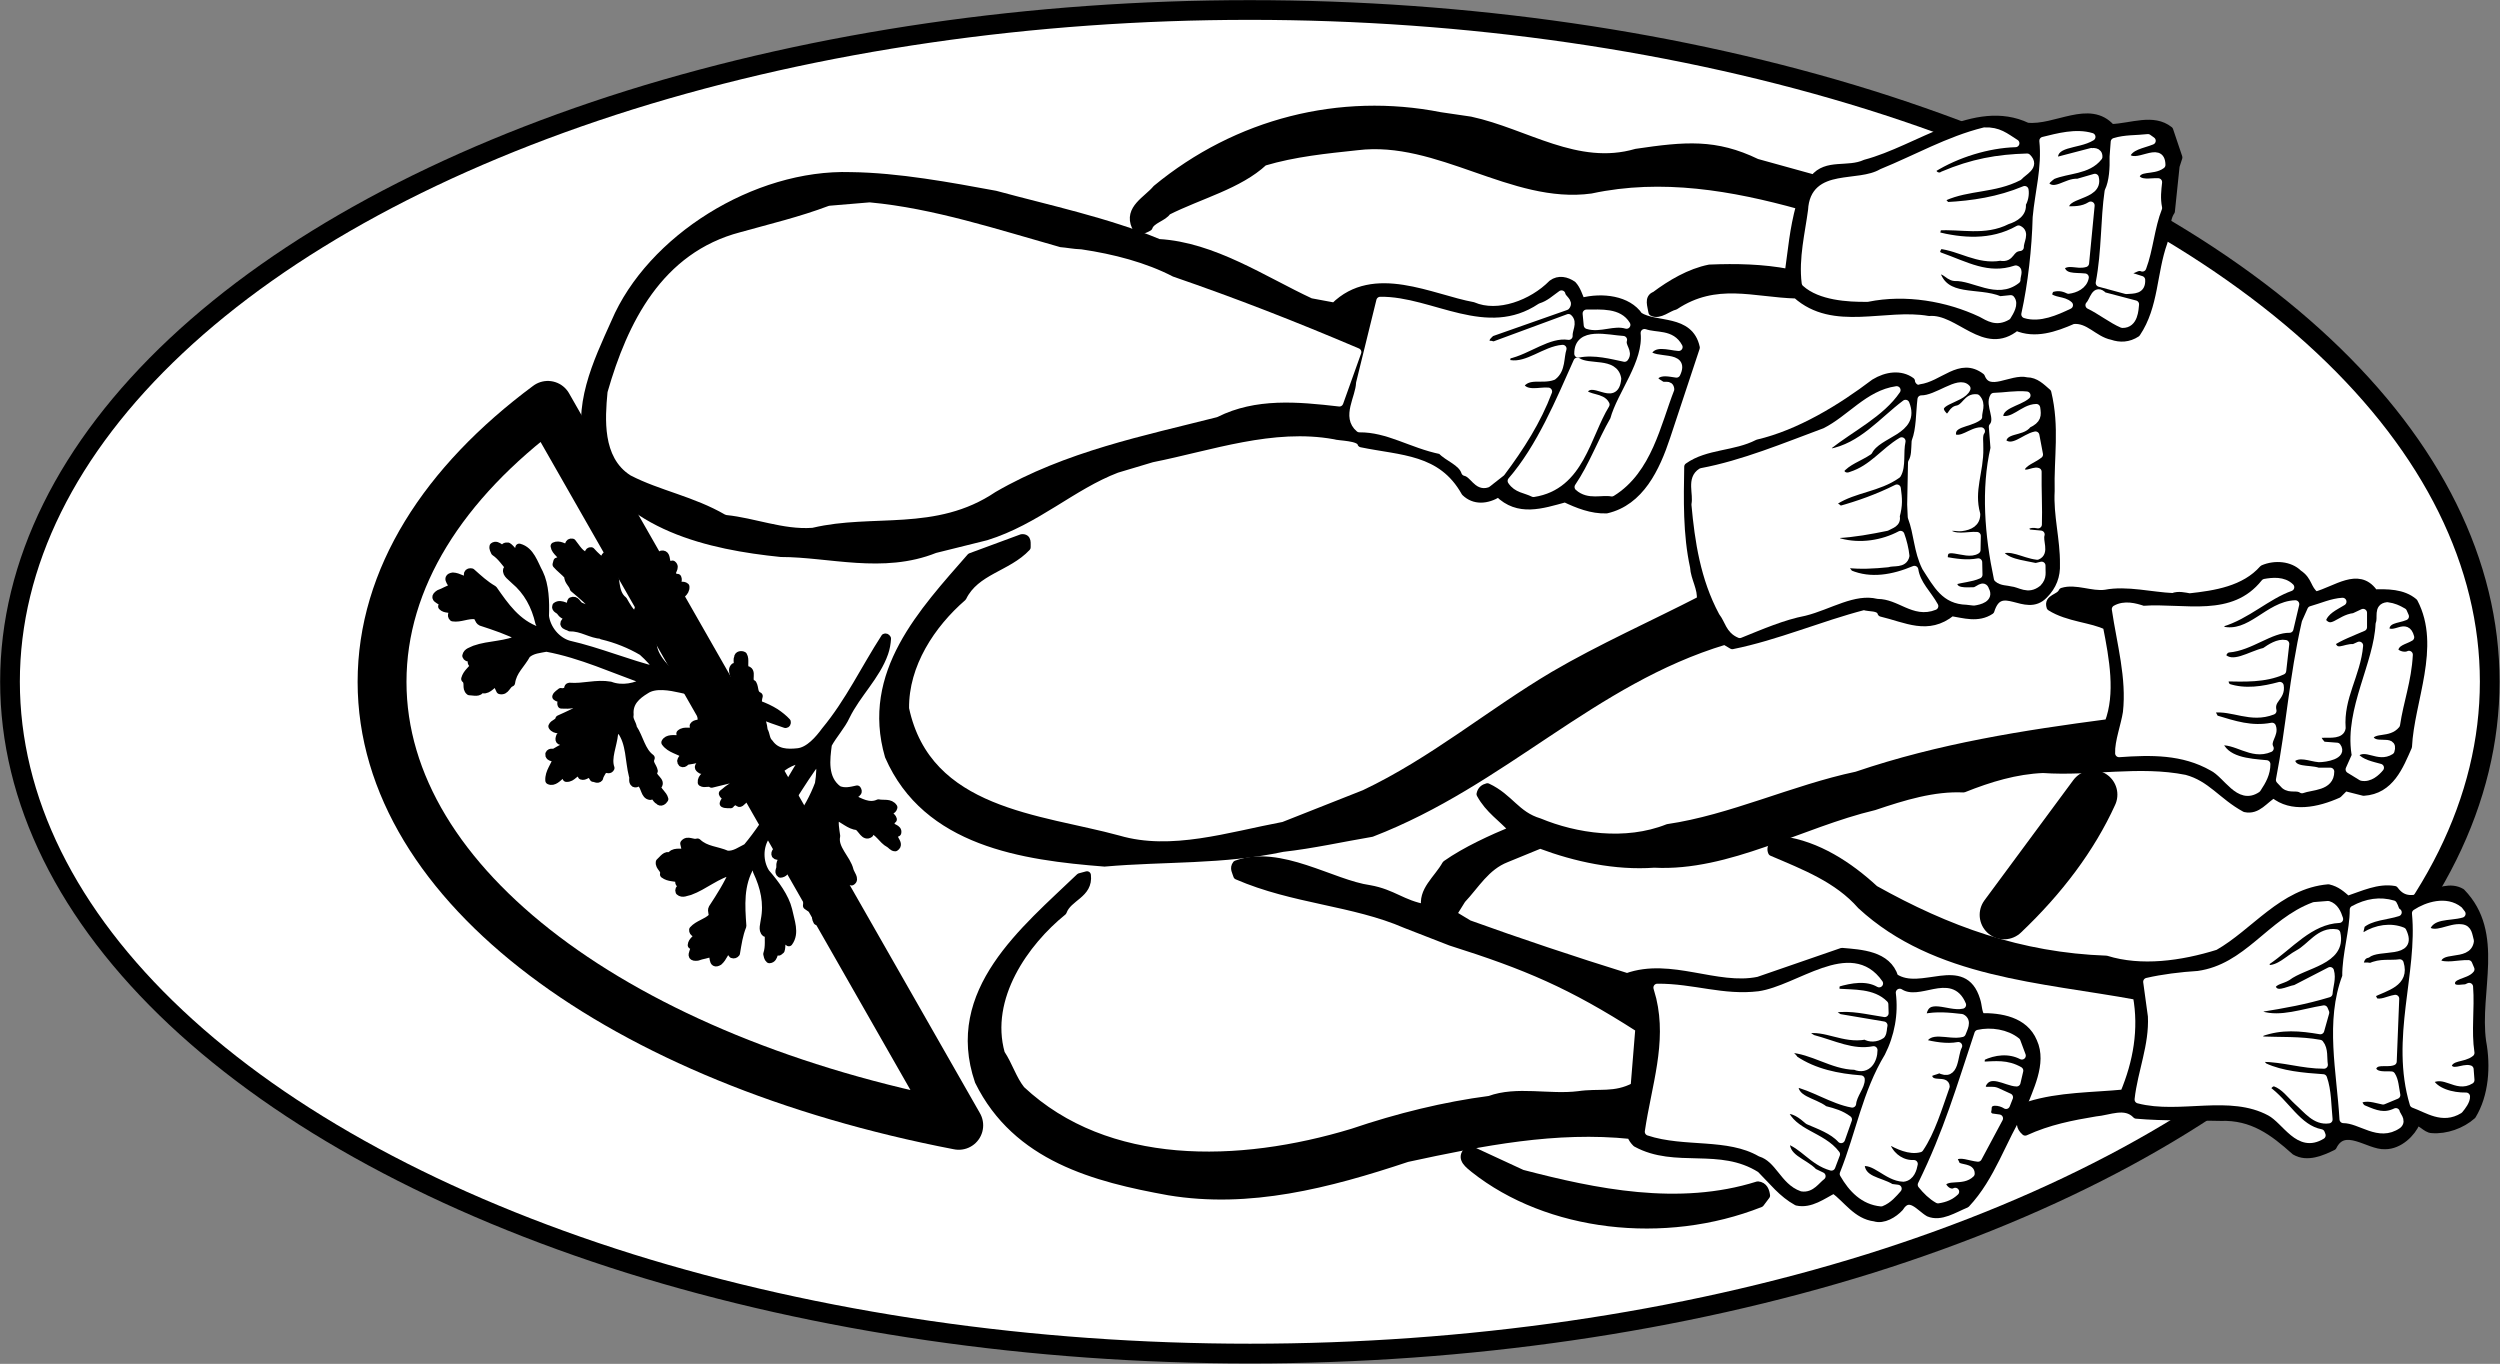 <svg xmlns="http://www.w3.org/2000/svg" xml:space="preserve" width="340.309" height="185.65" fill-rule="evenodd" stroke-linejoin="round" stroke-width="28.222" preserveAspectRatio="xMidYMid" version="1.2" viewBox="0 0 9004 4912"><rect x="0" y="0" width="9004" height="4912" fill="#808080" stroke="none"/><defs class="ClipPathGroup"><clipPath id="a" clipPathUnits="userSpaceOnUse"><path d="M0 0h21590v27940H0z"/></clipPath></defs><g class="SlideGroup"><g class="Slide" clip-path="url(#a)" transform="translate(-7705 -11761)"><g class="Page"><g class="Group"><g class="com.sun.star.drawing.ClosedBezierShape"><path fill="none" d="M7705 11761h9004v4912H7705z" class="BoundingBox"/><path fill="#fff" d="M16672 14216c0-424-206-841-598-1209s-956-673-1635-886c-679-212-1449-324-2233-324-783 0-1553 112-2232 324-679 213-1243 518-1635 886s-598 785-598 1209c0 425 206 842 598 1210s956 673 1635 886c679 212 1449 324 2233 324 783 0 1553-112 2232-324 679-213 1243-518 1635-886s598-785 598-1210z"/><path fill="none" stroke="#000" stroke-width="71" d="M16672 14216c0-424-206-841-598-1209s-956-673-1635-886c-679-212-1449-324-2233-324-783 0-1553 112-2232 324-679 213-1243 518-1635 886s-598 785-598 1209c0 425 206 842 598 1210s956 673 1635 886c679 212 1449 324 2233 324 783 0 1553-112 2232-324 679-213 1243-518 1635-886s598-785 598-1210z"/></g><g class="com.sun.star.drawing.ClosedBezierShape"><path fill="none" d="M8993 13133h2254v2770H8993z" class="BoundingBox"/><path fill="#fff" d="M9678 13221c-376 279-597 623-597 996 0 736 866 1364 2077 1597z"/><path fill="none" stroke="#000" stroke-width="176" d="M9678 13221c-376 279-597 623-597 996 0 736 866 1364 2077 1597z"/></g><g class="com.sun.star.drawing.ClosedBezierShape"><path fill="none" d="M14835 14535h498v610h-498z" class="BoundingBox"/><path fill="#fff" d="M14923 15056c141-134 250-279 320-433z"/><path fill="none" stroke="#000" stroke-width="176" d="M14923 15056c141-134 250-279 320-433z"/></g><g class="com.sun.star.drawing.ClosedBezierShape"><path fill="none" d="M10885 13098h4228v1772h-4228z" class="BoundingBox"/><path d="M11385 13699c23-2 17 20 18 33-69 74-184 84-231 180-112 97-209 242-207 401 80 377 487 394 768 471 191 56 398-12 595-49l291-115c247-117 451-290 682-427 167-98 362-185 529-271 5-41-22-79-24-119-26-119-23-244-21-361 72-51 167-41 251-84 150-35 300-127 420-218 44-27 95-33 132-6 0 13 17 33 34 25 82-11 142-98 218-40 27 70 110 1 165 15 31 0 52 22 74 41 30 125 9 231 12 355-5 88 20 175 19 262 2 43-12 80-43 111-67 71-157-58-193 57-45 30-96 13-140 6-85 69-164 23-253 2-7-24-45-17-63-24-158 41-315 109-474 141l-27-16c-478 144-797 509-1272 692-106 18-213 42-320 54-217 46-425 34-642 53-293-23-641-72-777-384-87-299 123-520 295-717z"/><path fill="none" stroke="#000" d="M11385 13699c23-2 17 20 18 33-69 74-184 84-231 180-112 97-209 242-207 401 80 377 487 394 768 471 191 56 398-12 595-49l291-115c247-117 451-290 682-427 167-98 362-185 529-271 5-41-22-79-24-119-26-119-23-244-21-361 72-51 167-41 251-84 150-35 300-127 420-218 44-27 95-33 132-6 0 13 17 33 34 25 82-11 142-98 218-40 27 70 110 1 165 15 31 0 52 22 74 41 30 125 9 231 12 355-5 88 20 175 19 262 2 43-12 80-43 111-67 71-157-58-193 57-45 30-96 13-140 6-85 69-164 23-253 2-7-24-45-17-63-24-158 41-315 109-474 141l-27-16c-478 144-797 509-1272 692-106 18-213 42-320 54-217 46-425 34-642 53-293-23-641-72-777-384-87-299 123-520 295-717z"/></g><g class="com.sun.star.drawing.ClosedBezierShape"><path fill="none" d="M9811 12394h4004v1385H9811z" class="BoundingBox"/><path d="M11072 13739c-187 75-380 14-554 14-256-26-564-94-690-357-51-170 27-329 92-474 128-301 506-538 849-527 171 2 358 37 521 67 191 52 404 97 588 174 197 11 379 135 547 213l86 16c142-141 350-29 499-2 90 39 214-8 285-80 24-18 52-11 74 4 15 16 22 40 31 61 76-20 168-8 208 51 60 39 182 7 205 114l-106 320c-38 115-95 235-216 263-53 2-105-19-149-40-84 23-169 52-240-19-42 26-87 29-120-3-85-152-230-146-374-176-6-25-80-23-97-29-222-40-446 41-657 83l-127 38c-160 61-290 187-470 243z"/><path fill="none" stroke="#000" d="M11072 13739c-187 75-380 14-554 14-256-26-564-94-690-357-51-170 27-329 92-474 128-301 506-538 849-527 171 2 358 37 521 67 191 52 404 97 588 174 197 11 379 135 547 213l86 16c142-141 350-29 499-2 90 39 214-8 285-80 24-18 52-11 74 4 15 16 22 40 31 61 76-20 168-8 208 51 60 39 182 7 205 114l-106 320c-38 115-95 235-216 263-53 2-105-19-149-40-84 23-169 52-240-19-42 26-87 29-120-3-85-152-230-146-374-176-6-25-80-23-97-29-222-40-446 41-657 83l-127 38c-160 61-290 187-470 243z"/></g><g class="com.sun.star.drawing.ClosedBezierShape"><path fill="none" d="M9901 12503h2695v1148H9901z" class="BoundingBox"/><path fill="#fff" d="M10837 12504c227 21 457 97 684 161 26 2 47 7 77 8 115 17 230 47 326 97 232 80 437 160 670 259l-65 182c-148-17-303-32-445 39-259 66-546 123-801 271-210 142-434 75-654 127-101 7-201-35-306-46-114-66-238-88-340-141-93-59-85-190-76-285 71-247 193-493 468-565 107-30 213-55 319-95z"/><path fill="none" stroke="#fff" d="M10837 12504c227 21 457 97 684 161 26 2 47 7 77 8 115 17 230 47 326 97 232 80 437 160 670 259l-65 182c-148-17-303-32-445 39-259 66-546 123-801 271-210 142-434 75-654 127-101 7-201-35-306-46-114-66-238-88-340-141-93-59-85-190-76-285 71-247 193-493 468-565 107-30 213-55 319-95z"/></g><g class="com.sun.star.drawing.ClosedBezierShape"><path fill="none" d="M11787 12155h3766v825h-3766z" class="BoundingBox"/><path d="M14238 12404c46-58 122-25 185-54 193-51 395-222 583-133 102 11 225-84 303 5 74-3 151-38 209 8l33 98-10 31-17 163c-21 30-15 82-27 112-39 110-31 229-97 327-29 19-59 20-88 10-51-10-84-63-141-57-66 29-137 53-204 24-114 94-207-62-314-53-159-28-344 57-478-63-153-4-289-58-438 41-22 4-56 36-81 22-3-22-16-51 10-60 56-42 125-83 196-97 95-4 192-2 285 16 12-84 17-155 41-243-241-67-497-112-753-57-282 39-549-192-842-156-112 12-225 23-336 56-90 84-231 119-348 178-13 22-58 30-67 57-15 9-38 19-47-2-29-64 42-96 75-136 291-240 662-333 1022-262l109 16c199 43 384 178 597 116 177-26 285-36 434 36z"/><path fill="none" stroke="#000" d="M14238 12404c46-58 122-25 185-54 193-51 395-222 583-133 102 11 225-84 303 5 74-3 151-38 209 8l33 98-10 31-17 163c-21 30-15 82-27 112-39 110-31 229-97 327-29 19-59 20-88 10-51-10-84-63-141-57-66 29-137 53-204 24-114 94-207-62-314-53-159-28-344 57-478-63-153-4-289-58-438 41-22 4-56 36-81 22-3-22-16-51 10-60 56-42 125-83 196-97 95-4 192-2 285 16 12-84 17-155 41-243-241-67-497-112-753-57-282 39-549-192-842-156-112 12-225 23-336 56-90 84-231 119-348 178-13 22-58 30-67 57-15 9-38 19-47-2-29-64 42-96 75-136 291-240 662-333 1022-262l109 16c199 43 384 178 597 116 177-26 285-36 434 36z"/></g><g class="com.sun.star.drawing.ClosedBezierShape"><path fill="none" d="M12578 12820h786v687h-786z" class="BoundingBox"/><path fill="#fff" d="M12676 12844c183-3 382 154 578 23 32-10 52-30 75-46 2 16 30 27 16 43l-270 95c-8 8-21 17-19 32 1 19 17 6 27 15l271-100c19 17-1 43 1 65-74-11-146 53-221 69-3 10-10 31 10 32 64 10 126-50 189-55-10 30-3 75-35 99-40 15-90-11-119 33 21 38 72 19 102 22-39 104-100 200-169 292l-51 40c-36 12-49-36-79-42-12-37-63-52-86-78-108-22-191-80-295-79-50-42 0-109 2-163z"/><path fill="none" stroke="#fff" d="M12676 12844c183-3 382 154 578 23 32-10 52-30 75-46 2 16 30 27 16 43l-270 95c-8 8-21 17-19 32 1 19 17 6 27 15l271-100c19 17-1 43 1 65-74-11-146 53-221 69-3 10-10 31 10 32 64 10 126-50 189-55-10 30-3 75-35 99-40 15-90-11-119 33 21 38 72 19 102 22-39 104-100 200-169 292l-51 40c-36 12-49-36-79-42-12-37-63-52-86-78-108-22-191-80-295-79-50-42 0-109 2-163z"/></g><g class="com.sun.star.drawing.ClosedBezierShape"><path fill="none" d="M14204 12233h815v680h-815z" class="BoundingBox"/><path fill="#fff" d="M14852 12234c51-2 74 19 112 43-99 3-211 37-298 91-6 22 21 36 37 24 106-45 196-61 303-64 33 32-16 51-30 69-89 46-181 34-269 73-15 16 2 23 8 33 95-5 188-19 282-58 3 16-2 39-10 50 5 33-24 51-53 60-82 42-167 16-250 22l-8 32c92 23 200 34 299-22 27 12 4 43 5 64-40 4-29 43-71 35-80 14-144-35-219-43-9 14-20 29-1 40 96 34 175 82 276 48 14 3 2 25 3 38-71 56-152-12-223-10-26-2-39-38-67-17 32 104 149 66 230 100l39-4c15 17-3 46-13 62-39 23-66 4-94-11-121-57-271-83-409-55-72 1-170-6-223-54-11-88 12-178 23-262 7-139 165-84 252-135 123-50 240-117 369-149z"/><path fill="none" stroke="#fff" d="M14852 12234c51-2 74 19 112 43-99 3-211 37-298 91-6 22 21 36 37 24 106-45 196-61 303-64 33 32-16 51-30 69-89 46-181 34-269 73-15 16 2 23 8 33 95-5 188-19 282-58 3 16-2 39-10 50 5 33-24 51-53 60-82 42-167 16-250 22l-8 32c92 23 200 34 299-22 27 12 4 43 5 64-40 4-29 43-71 35-80 14-144-35-219-43-9 14-20 29-1 40 96 34 175 82 276 48 14 3 2 25 3 38-71 56-152-12-223-10-26-2-39-38-67-17 32 104 149 66 230 100l39-4c15 17-3 46-13 62-39 23-66 4-94-11-121-57-271-83-409-55-72 1-170-6-223-54-11-88 12-178 23-262 7-139 165-84 252-135 123-50 240-117 369-149z"/></g><g class="com.sun.star.drawing.ClosedBezierShape"><path fill="none" d="M13418 12889h147v49h-147z" class="BoundingBox"/><path fill="#fff" d="M13563 12931c-47-14-96 15-140 1l-4-42c53 0 116-6 144 41z"/><path fill="none" stroke="#fff" d="M13563 12931c-47-14-96 15-140 1l-4-42c53 0 116-6 144 41z"/></g><g class="com.sun.star.drawing.ClosedBezierShape"><path fill="none" d="M13388 12976h175v76h-175z" class="BoundingBox"/><path fill="#fff" d="M13551 12985c-8 24 22 43 5 65-44-9-108-27-167-15-1-84 107-53 162-50z"/><path fill="none" stroke="#fff" d="M13551 12985c-8 24 22 43 5 65-44-9-108-27-167-15-1-84 107-53 162-50z"/></g><g class="com.sun.star.drawing.ClosedBezierShape"><path fill="none" d="M14998 12246h267v654h-267z" class="BoundingBox"/><path fill="#fff" d="M15238 12308c3 1 26-4 25 18-39 50-110 44-166 67-11 9-28 19-25 35 33 36 77-13 116-9l62-18c18 72-122 53-106 117 30 0 61 2 91-17l-20 208c-30 9-59-13-89 12 8 44 52 35 88 39-5 29-35 42-59 45-22-11-42-12-63-5-8 6-8 17-13 25 21 24 57 15 78 35-48 23-107 49-158 33 24-109 38-236 41-349 8-90 34-178 24-276 53-13 118-31 174-14-51 32-147 16-134 89z"/><path fill="none" stroke="#fff" d="M15238 12308c3 1 26-4 25 18-39 50-110 44-166 67-11 9-28 19-25 35 33 36 77-13 116-9l62-18c18 72-122 53-106 117 30 0 61 2 91-17l-20 208c-30 9-59-13-89 12 8 44 52 35 88 39-5 29-35 42-59 45-22-11-42-12-63-5-8 6-8 17-13 25 21 24 57 15 78 35-48 23-107 49-158 33 24-109 38-236 41-349 8-90 34-178 24-276 53-13 118-31 174-14-51 32-147 16-134 89z"/></g><g class="com.sun.star.drawing.ClosedBezierShape"><path fill="none" d="M13148 13062h384v477h-384z" class="BoundingBox"/><path fill="#fff" d="M13530 13125c-9 92-92-17-124 48 19 26 68 16 82 45-69 112-91 293-260 319-30-15-59-14-79-44 104-120 173-287 237-430 42 28 133-2 144 62z"/><path fill="none" stroke="#fff" d="M13530 13125c-9 92-92-17-124 48 19 26 68 16 82 45-69 112-91 293-260 319-30-15-59-14-79-44 104-120 173-287 237-430 42 28 133-2 144 62z"/></g><g class="com.sun.star.drawing.ClosedBezierShape"><path fill="none" d="M13389 12959h364v578h-364z" class="BoundingBox"/><path fill="#fff" d="M13751 13011c-34-2-92-25-113 23 27 36 140 0 105 73-24-3-55-12-76 7-12 17 10 26 20 33 12 9 32-6 34 16-48 123-80 291-211 372-37-7-83 13-120-20 51-75 82-162 128-242 25-93 121-205 110-313 43 15 96 0 123 51z"/><path fill="none" stroke="#fff" d="M13751 13011c-34-2-92-25-113 23 27 36 140 0 105 73-24-3-55-12-76 7-12 17 10 26 20 33 12 9 32-6 34 16-48 123-80 291-211 372-37-7-83 13-120-20 51-75 82-162 128-242 25-93 121-205 110-313 43 15 96 0 123 51z"/></g><g class="com.sun.star.drawing.ClosedBezierShape"><path fill="none" d="M15266 12257h226v551h-226z" class="BoundingBox"/><path fill="#fff" d="m15441 12258 14 10c-34 14-80 18-93 55 34 47 127-44 128 32-32 24-84 3-94 43 15 30 56 17 82 19-3 27-7 59 0 93-27 68-32 149-57 215-15-7-29 5-42 9-7 9-6 16 0 23l38 12c2 38-27 35-54 37l-96-26c22-116 17-227 32-330 17-35 19-85 18-125l4-53c39-12 76-9 120-14z"/><path fill="none" stroke="#fff" d="m15441 12258 14 10c-34 14-80 18-93 55 34 47 127-44 128 32-32 24-84 3-94 43 15 30 56 17 82 19-3 27-7 59 0 93-27 68-32 149-57 215-15-7-29 5-42 9-7 9-6 16 0 23l38 12c2 38-27 35-54 37l-96-26c22-116 17-227 32-330 17-35 19-85 18-125l4-53c39-12 76-9 120-14z"/></g><g class="com.sun.star.drawing.ClosedBezierShape"><path fill="none" d="M15229 12816h168v114h-168z" class="BoundingBox"/><path fill="#fff" d="M15395 12857c-2 18-3 72-46 71-36-15-81-50-119-68 16-16 21-64 51-33z"/><path fill="none" stroke="#fff" d="M15395 12857c-2 18-3 72-46 71-36-15-81-50-119-68 16-16 21-64 51-33z"/></g><g class="com.sun.star.drawing.ClosedBezierShape"><path fill="none" d="M13809 13165h865v882h-865z" class="BoundingBox"/><path fill="#fff" d="M14279 13316c91-46 156-136 257-150-57 84-163 135-248 202-4 7 5 15 7 24 116-21 190-115 273-177 40 100-99 104-133 171-34 23-78 36-103 68 4 22 24 27 40 20 78-25 118-86 182-124-9 41 2 90-16 120-69 49-153 50-223 94-20 20 10 21 15 34 69-19 139-44 207-78 5 38 7 59-4 100 6 26-18 30-33 39-59 12-118 23-178 26-7 14-4 26 9 29 74 20 155 7 219-27 8 21 16 54 18 76-7 31-43 20-64 27-50 5-99 8-148 2-13 15 8 31 10 36 76 32 158 17 234-15 8 53 48 87 72 131-74 30-123-39-203-40-88-21-176 39-265 61-78 15-156 49-233 80-38-16-39-49-62-79-66-123-86-257-98-388 8-40-18-92 22-117 150-28 303-92 446-145z"/><path fill="none" stroke="#fff" d="M14279 13316c91-46 156-136 257-150-57 84-163 135-248 202-4 7 5 15 7 24 116-21 190-115 273-177 40 100-99 104-133 171-34 23-78 36-103 68 4 22 24 27 40 20 78-25 118-86 182-124-9 41 2 90-16 120-69 49-153 50-223 94-20 20 10 21 15 34 69-19 139-44 207-78 5 38 7 59-4 100 6 26-18 30-33 39-59 12-118 23-178 26-7 14-4 26 9 29 74 20 155 7 219-27 8 21 16 54 18 76-7 31-43 20-64 27-50 5-99 8-148 2-13 15 8 31 10 36 76 32 158 17 234-15 8 53 48 87 72 131-74 30-123-39-203-40-88-21-176 39-265 61-78 15-156 49-233 80-38-16-39-49-62-79-66-123-86-257-98-388 8-40-18-92 22-117 150-28 303-92 446-145z"/></g><g class="com.sun.star.drawing.ClosedBezierShape"><path fill="none" d="M14587 13151h274v779h-274z" class="BoundingBox"/><path fill="#fff" d="m14588 13578 3-151c13-22 11-46 13-76 17-44 15-101 21-152 56 1 135-71 163-39-17 43-143 44-77 104 22 6 22-23 41-28 33-5 36-45 72-41 21 22 4 49 6 67-36 27-106 19-93 74 33 19 68-22 103-22-11 14-5 42-6 62 2 82-35 150-11 237 0 31-23 43-54 47-17 3-47-11-55 14 28 32 79 14 111 17l-1 51c-39 26-128-42-117 38 40 7 81 14 123 6l1 45c-29 13-61 13-91 23-4 44 48 36 76 36 13-2 33-26 39-4 17 30-21 39-41 42l-26-3c-78-2-105-56-147-121-30-60-28-120-51-181z"/><path fill="none" stroke="#fff" d="m14588 13578 3-151c13-22 11-46 13-76 17-44 15-101 21-152 56 1 135-71 163-39-17 43-143 44-77 104 22 6 22-23 41-28 33-5 36-45 72-41 21 22 4 49 6 67-36 27-106 19-93 74 33 19 68-22 103-22-11 14-5 42-6 62 2 82-35 150-11 237 0 31-23 43-54 47-17 3-47-11-55 14 28 32 79 14 111 17l-1 51c-39 26-128-42-117 38 40 7 81 14 123 6l1 45c-29 13-61 13-91 23-4 44 48 36 76 36 13-2 33-26 39-4 17 30-21 39-41 42l-26-3c-78-2-105-56-147-121-30-60-28-120-51-181z"/></g><g class="com.sun.star.drawing.ClosedBezierShape"><path fill="none" d="M14867 13183h193v692h-193z" class="BoundingBox"/><path fill="#fff" d="M15004 13185c-29 26-106 33-98 85 51 18 84-39 133-40 4 27 5 42-31 59-21 31-88 14-92 64 37 36 80-16 120-24l13 69c-23 18-55 26-67 52 11 34 45 4 62 10-1 64 3 134 1 190-15-3-29-3-42 5-11 9 1 23 9 27l43 4c-8 24 17 65-13 77-50-6-96-40-139-17 20 42 85 46 134 57l21-5c-1 25 6 41-14 62-36 29-62 2-94-1-13-4-36-2-50-15-33-156-46-322-12-469l-6-77c26-29-14-79 4-108 39-1 80-9 118-5z"/><path fill="none" stroke="#fff" d="M15004 13185c-29 26-106 33-98 85 51 18 84-39 133-40 4 27 5 42-31 59-21 31-88 14-92 64 37 36 80-16 120-24l13 69c-23 18-55 26-67 52 11 34 45 4 62 10-1 64 3 134 1 190-15-3-29-3-42 5-11 9 1 23 9 27l43 4c-8 24 17 65-13 77-50-6-96-40-139-17 20 42 85 46 134 57l21-5c-1 25 6 41-14 62-36 29-62 2-94-1-13-4-36-2-50-15-33-156-46-322-12-469l-6-77c26-29-14-79 4-108 39-1 80-9 118-5z"/></g><g class="com.sun.star.drawing.ClosedBezierShape"><path fill="none" d="M11204 13798h5231v2352h-5231z" class="BoundingBox"/><path d="M16126 14621c-76 34-168 53-232 0-34 19-58 61-103 51-83-45-122-110-211-134-170-34-345 5-517-7-97 4-191 32-286 70-108-5-215 28-322 64-264 63-526 221-792 207-140 10-283-21-411-69l-122 50c-74 29-110 95-160 148l-33 53 58 35c177 64 380 132 570 191 157-56 323 44 473 13l301-104c68 6 164 10 189 92 96 65 249-70 295 82 7 21 5 42 17 61 69-1 156 12 188 89 36 78-17 172-39 236-74 120-111 250-203 348-44 18-91 50-134 32-32-18-70-75-105-19-21 23-59 46-90 36-65-8-99-66-147-101-40 20-84 55-133 44-53-29-87-74-131-118-147-93-306-15-448-93-8-8-15-17-19-29-271-28-533 24-806 83-285 95-569 168-858 120-265-48-549-121-685-397-111-324 165-544 364-735l26-7c8 70-68 78-87 131-136 110-279 310-223 511 29 44 42 92 73 131 309 289 784 278 1193 154 165-56 333-97 494-118 98-36 214-4 320-17 74-11 130 7 202-31l17-209c-246-158-407-226-679-312l-162-63c-189-82-404-87-607-175-4-14-14-27-3-41 158-57 344 70 480 89 84 15 117 54 201 69-15-63 44-104 74-158 71-50 166-93 241-124-39-44-86-72-117-129 3-15 13-22 25-25 81 38 103 101 187 126 130 54 310 82 463 21 226-33 453-141 680-189 300-102 603-149 907-189 40-105 17-233-6-349-52-27-140-29-203-69-11-33 33-31 43-55 47-15 104 14 155 7 76-15 168 9 243 12 19-8 43-2 60 1 92-10 198-26 265-102 42-18 96-14 127 17 38 25 30 54 62 79 74-20 153-87 208-13l-3 5c53-2 109-2 149 32 84 160-13 355-21 520-31 70-64 157-160 163l-67-17z"/><path fill="none" stroke="#000" d="M16126 14621c-76 34-168 53-232 0-34 19-58 61-103 51-83-45-122-110-211-134-170-34-345 5-517-7-97 4-191 32-286 70-108-5-215 28-322 64-264 63-526 221-792 207-140 10-283-21-411-69l-122 50c-74 29-110 95-160 148l-33 53 58 35c177 64 380 132 570 191 157-56 323 44 473 13l301-104c68 6 164 10 189 92 96 65 249-70 295 82 7 21 5 42 17 61 69-1 156 12 188 89 36 78-17 172-39 236-74 120-111 250-203 348-44 18-91 50-134 32-32-18-70-75-105-19-21 23-59 46-90 36-65-8-99-66-147-101-40 20-84 55-133 44-53-29-87-74-131-118-147-93-306-15-448-93-8-8-15-17-19-29-271-28-533 24-806 83-285 95-569 168-858 120-265-48-549-121-685-397-111-324 165-544 364-735l26-7c8 70-68 78-87 131-136 110-279 310-223 511 29 44 42 92 73 131 309 289 784 278 1193 154 165-56 333-97 494-118 98-36 214-4 320-17 74-11 130 7 202-31l17-209c-246-158-407-226-679-312l-162-63c-189-82-404-87-607-175-4-14-14-27-3-41 158-57 344 70 480 89 84 15 117 54 201 69-15-63 44-104 74-158 71-50 166-93 241-124-39-44-86-72-117-129 3-15 13-22 25-25 81 38 103 101 187 126 130 54 310 82 463 21 226-33 453-141 680-189 300-102 603-149 907-189 40-105 17-233-6-349-52-27-140-29-203-69-11-33 33-31 43-55 47-15 104 14 155 7 76-15 168 9 243 12 19-8 43-2 60 1 92-10 198-26 265-102 42-18 96-14 127 17 38 25 30 54 62 79 74-20 153-87 208-13l-3 5c53-2 109-2 149 32 84 160-13 355-21 520-31 70-64 157-160 163l-67-17z"/></g><g class="com.sun.star.drawing.ClosedBezierShape"><path fill="none" d="M15324 13855h650v760h-650z" class="BoundingBox"/><path fill="#fff" d="M15424 13957c147-11 324 46 438-97 28-5 67-9 92 16-85 30-157 102-249 129-8 9 0 18 1 26 105 25 168-91 266-94l-21 89c-70-1-141 65-220 71-16 3-21 18-24 28 38 43 102-5 155-17 20-14 49-33 74-28l-11 97c-63 29-140 25-204 24-7 13-3 27 7 36 63 21 129 10 188-6 7 41-36 47-26 90-79 31-142-16-215-7-12 13 4 24 6 36 73 22 132 42 207 28 11 28-23 50-8 78-66 29-121-34-186-24 23 71 110 75 174 81 0 33-14 59-34 89-65 44-107-51-160-78-107-61-223-58-337-50-2-40 21-101 28-147 14-125-22-250-40-372 32-18 69-8 99 2z"/><path fill="none" stroke="#fff" d="M15424 13957c147-11 324 46 438-97 28-5 67-9 92 16-85 30-157 102-249 129-8 9 0 18 1 26 105 25 168-91 266-94l-21 89c-70-1-141 65-220 71-16 3-21 18-24 28 38 43 102-5 155-17 20-14 49-33 74-28l-11 97c-63 29-140 25-204 24-7 13-3 27 7 36 63 21 129 10 188-6 7 41-36 47-26 90-79 31-142-16-215-7-12 13 4 24 6 36 73 22 132 42 207 28 11 28-23 50-8 78-66 29-121-34-186-24 23 71 110 75 174 81 0 33-14 59-34 89-65 44-107-51-160-78-107-61-223-58-337-50-2-40 21-101 28-147 14-125-22-250-40-372 32-18 69-8 99 2z"/></g><g class="com.sun.star.drawing.ClosedBezierShape"><path fill="none" d="M14084 14786h2572v1134h-2572z" class="BoundingBox"/><path d="M14457 14964c261 146 524 242 834 253 125 39 272 19 403-22 132-75 232-221 397-235 30 7 47 23 69 42 57-19 112-46 169-36 64 89 163-37 241 9 144 148 50 357 75 537 17 91 9 192-36 266-38 34-95 54-145 50-21 0-43-33-57-24-16 37-60 82-112 82-59 3-147-80-188 4-39 19-92 43-136 17-79-71-154-127-268-123-98-3-202 1-304-8-40-42-98-12-147-8-84 14-168 30-253 69-41-36 11-63 14-95 109-34 229-32 342-43 47-112 68-231 46-351-341-63-724-78-993-326-84-96-204-142-321-192-10-22 15-44 37-43 127 17 241 92 333 177z"/><path fill="none" stroke="#000" d="M14457 14964c261 146 524 242 834 253 125 39 272 19 403-22 132-75 232-221 397-235 30 7 47 23 69 42 57-19 112-46 169-36 64 89 163-37 241 9 144 148 50 357 75 537 17 91 9 192-36 266-38 34-95 54-145 50-21 0-43-33-57-24-16 37-60 82-112 82-59 3-147-80-188 4-39 19-92 43-136 17-79-71-154-127-268-123-98-3-202 1-304-8-40-42-98-12-147-8-84 14-168 30-253 69-41-36 11-63 14-95 109-34 229-32 342-43 47-112 68-231 46-351-341-63-724-78-993-326-84-96-204-142-321-192-10-22 15-44 37-43 127 17 241 92 333 177z"/></g><g class="com.sun.star.drawing.ClosedBezierShape"><path fill="none" d="M15915 13927h303v679h-303z" class="BoundingBox"/><path fill="#fff" d="M16029 13958c39-11 76-28 113-30-27 17-65 32-75 69 36 48 62-8 117-14l32-15v52c-39 17-87 35-115 55 15 51 50 16 81 20l20-9c-9 105-71 185-63 297-8 48-137-13-69 63l52 4c23 31-41 42-65 42-30-2-73-24-101 4 5 46 63 32 98 44h44c0 56-67 51-102 64-19-13-42 1-62-15l-18-19c38-196 47-365 93-567z"/><path fill="none" stroke="#fff" d="M16029 13958c39-11 76-28 113-30-27 17-65 32-75 69 36 48 62-8 117-14l32-15v52c-39 17-87 35-115 55 15 51 50 16 81 20l20-9c-9 105-71 185-63 297-8 48-137-13-69 63l52 4c23 31-41 42-65 42-30-2-73-24-101 4 5 46 63 32 98 44h44c0 56-67 51-102 64-19-13-42 1-62-15l-18-19c38-196 47-365 93-567z"/></g><g class="com.sun.star.drawing.ClosedBezierShape"><path fill="none" d="M16183 13943h205v533h-205z" class="BoundingBox"/><path fill="#fff" d="m16360 13965 7 16c-28 12-71 8-71 51 35 28 75-32 90 24-21 13-55 16-58 49 12 17 41 21 53 14-5 94-33 165-46 252-28 34-76 12-97 43 13 50 93 1 77 51-45 29-87-24-127 9-24-158 81-322 87-466 10-22-9-60 28-64 23 3 38 10 57 21z"/><path fill="none" stroke="#fff" d="m16360 13965 7 16c-28 12-71 8-71 51 35 28 75-32 90 24-21 13-55 16-58 49 12 17 41 21 53 14-5 94-33 165-46 252-28 34-76 12-97 43 13 50 93 1 77 51-45 29-87-24-127 9-24-158 81-322 87-466 10-22-9-60 28-64 23 3 38 10 57 21z"/></g><g class="com.sun.star.drawing.ClosedBezierShape"><path fill="none" d="M13642 15242h853v799h-853z" class="BoundingBox"/><path fill="#fff" d="M14041 15345c144-21 329-190 432-42-45-26-102-16-153-1-5 11-7 28 5 34 56 4 125-1 167 42l1 32c-62-9-119-25-183-16-11 17 8 26 19 33l160 27c-3 11-1 24-8 34-19 13-42 13-58 3-78 15-143-35-214-21-4 17 13 25 24 32 76 20 144 56 220 41 0 35-22 76-67 57-81-1-153-58-236-62-11 19 12 26 18 39 71 48 157 65 239 71 2 24-28 55-31 88-69-12-145-63-208-75-7 63 69 66 108 97 35 9 59 16 85 35l-25 71c-30-33-79-50-118-67-22-19-55-47-89-36 33 84 138 89 189 157l-17 45c-68-19-101-79-163-98-10 68 64 80 99 118l29 14c-20 15-38 46-71 41-66-23-82-104-149-125-118-68-274-33-403-76 24-163 80-317 41-483l-10-36c129-1 235 43 367 27z"/><path fill="none" stroke="#fff" d="M14041 15345c144-21 329-190 432-42-45-26-102-16-153-1-5 11-7 28 5 34 56 4 125-1 167 42l1 32c-62-9-119-25-183-16-11 17 8 26 19 33l160 27c-3 11-1 24-8 34-19 13-42 13-58 3-78 15-143-35-214-21-4 17 13 25 24 32 76 20 144 56 220 41 0 35-22 76-67 57-81-1-153-58-236-62-11 19 12 26 18 39 71 48 157 65 239 71 2 24-28 55-31 88-69-12-145-63-208-75-7 63 69 66 108 97 35 9 59 16 85 35l-25 71c-30-33-79-50-118-67-22-19-55-47-89-36 33 84 138 89 189 157l-17 45c-68-19-101-79-163-98-10 68 64 80 99 118l29 14c-20 15-38 46-71 41-66-23-82-104-149-125-118-68-274-33-403-76 24-163 80-317 41-483l-10-36c129-1 235 43 367 27z"/></g><g class="com.sun.star.drawing.ClosedBezierShape"><path fill="none" d="M16166 14484h113v78h-113z" class="BoundingBox"/><path fill="#fff" d="M16277 14526c-13 16-38 39-66 33l-44-27 21-47c19 25 60 33 89 41z"/><path fill="none" stroke="#fff" d="M16277 14526c-13 16-38 39-66 33l-44-27 21-47c19 25 60 33 89 41z"/></g><g class="com.sun.star.drawing.ClosedBezierShape"><path fill="none" d="M12979 15906h1089v268h-1089z" class="BoundingBox"/><path d="M13187 15988c261 68 564 132 849 42 22 2 28 21 30 37l-21 28c-346 137-765 87-1031-124-18-15-48-36-27-61l25-3z"/><path fill="none" stroke="#000" d="M13187 15988c261 68 564 132 849 42 22 2 28 21 30 37l-21 28c-346 137-765 87-1031-124-18-15-48-36-27-61l25-3z"/></g><g class="com.sun.star.drawing.ClosedBezierShape"><path fill="none" d="M14344 15332h440v762h-440z" class="BoundingBox"/><path fill="#fff" d="M14772 15380c-47 11-131-45-143 36l5 11c46-10 91-5 136 0 24 12 6 40 1 55-47 12-120-28-144 35 41 10 88 19 131 11-18 32-8 116-69 83-13 10-50 8-37 33 13 29 60 5 61 30-28 79-53 163-94 223-36 10-78-11-108-27-6 4-11 16-9 23 18 38 56 62 96 60-3 17-11 47-38 50-59-2-104-70-154-54 0 65 69 64 110 90l24 3c-15 17-34 40-60 50-62-6-104-49-135-103 59-148 81-291 161-423 36-71 51-151 41-230 75 48 182-60 225 44z"/><path fill="none" stroke="#fff" d="M14772 15380c-47 11-131-45-143 36l5 11c46-10 91-5 136 0 24 12 6 40 1 55-47 12-120-28-144 35 41 10 88 19 131 11-18 32-8 116-69 83-13 10-50 8-37 33 13 29 60 5 61 30-28 79-53 163-94 223-36 10-78-11-108-27-6 4-11 16-9 23 18 38 56 62 96 60-3 17-11 47-38 50-59-2-104-70-154-54 0 65 69 64 110 90l24 3c-15 17-34 40-60 50-62-6-104-49-135-103 59-148 81-291 161-423 36-71 51-151 41-230 75 48 182-60 225 44z"/></g><g class="com.sun.star.drawing.ClosedBezierShape"><path fill="none" d="M14625 15479h364v604h-364z" class="BoundingBox"/><path fill="#fff" d="m14968 15512 19 51c-46-24-101-17-144 4-5 10-6 20 1 32 48-2 89-8 134 18l-10 43c-37-1-99-49-125 9-1 33 30 14 52 23l46 21-11 28c-19-13-68-23-66 15-4 14-1 22 12 29l29 4-76 142c-30-3-60-19-87-5-4 12 7 23 9 33 17 12 53 6 52 29-31 31-86 3-105 37 7 18 25 35 45 30l4-2c-17 16-36 24-62 28-23-13-42-32-59-53 94-192 138-346 204-544 45-10 101-2 138 28z"/><path fill="none" stroke="#fff" d="m14968 15512 19 51c-46-24-101-17-144 4-5 10-6 20 1 32 48-2 89-8 134 18l-10 43c-37-1-99-49-125 9-1 33 30 14 52 23l46 21-11 28c-19-13-68-23-66 15-4 14-1 22 12 29l29 4-76 142c-30-3-60-19-87-5-4 12 7 23 9 33 17 12 53 6 52 29-31 31-86 3-105 37 7 18 25 35 45 30l4-2c-17 16-36 24-62 28-23-13-42-32-59-53 94-192 138-346 204-544 45-10 101-2 138 28z"/></g><g class="com.sun.star.drawing.ClosedBezierShape"><path fill="none" d="M15406 15019h726v847h-726z" class="BoundingBox"/><path fill="#fff" d="M16090 15020c23 7 33 29 40 51-107 5-179 97-261 152-8 9-2 18 2 28 44 2 75-35 112-55 45-24 77-84 137-74 23 100-117 111-177 157-19 12-48 13-57 35 14 42 57 13 87 8l124-64c8 27-3 53-5 81-86 26-160 39-247 53-8 9 0 17 3 25 72 22 152-9 227-21l5 12-18 64c-71-12-140-19-215 8-4 10-10 18-1 28 71 3 143-1 214 12 17 21 11 51 15 76-78 0-143-24-224-25-11 11 1 27 10 33 61 28 138 35 211 40 16 45 15 99 20 149-47 7-77-35-112-66-26-24-46-54-81-67-15-3-26 11-32 24 70 48 112 142 197 158l3 8c-83 51-128-53-186-84-145-78-326-6-474-45 11-100 53-193 48-300l-17-124c56-13 121-21 184-25 178-25 260-190 418-248z"/><path fill="none" stroke="#fff" d="M16090 15020c23 7 33 29 40 51-107 5-179 97-261 152-8 9-2 18 2 28 44 2 75-35 112-55 45-24 77-84 137-74 23 100-117 111-177 157-19 12-48 13-57 35 14 42 57 13 87 8l124-64c8 27-3 53-5 81-86 26-160 39-247 53-8 9 0 17 3 25 72 22 152-9 227-21l5 12-18 64c-71-12-140-19-215 8-4 10-10 18-1 28 71 3 143-1 214 12 17 21 11 51 15 76-78 0-143-24-224-25-11 11 1 27 10 33 61 28 138 35 211 40 16 45 15 99 20 149-47 7-77-35-112-66-26-24-46-54-81-67-15-3-26 11-32 24 70 48 112 142 197 158l3 8c-83 51-128-53-186-84-145-78-326-6-474-45 11-100 53-193 48-300l-17-124c56-13 121-21 184-25 178-25 260-190 418-248z"/></g><g class="com.sun.star.drawing.ClosedBezierShape"><path fill="none" d="M16121 15010h248v821h-248z" class="BoundingBox"/><path fill="#fff" d="M16324 15018c6 9 7 24 17 29-39 13-99 14-133 45 0 13-17 42 14 40 43-27 94-34 136-17 42 87-84 48-127 82-16 3-24 16-27 32 6 21 23 8 38 15 36-18 72-9 106-14 22 71-50 85-101 110-3 9 6 18 9 28 24 11 50-6 76-10l-9 226c-25 9-65-10-75 27 12 29 47 21 70 23 12 18 13 46 18 71l-48 20c-27-5-60-19-90-2 0 12 8 29 21 33 42 18 73 30 115 10 1 11 25 31 7 46-69 48-133-20-196-20-10-172-52-352 10-514-1-78 27-164 27-241 48-26 95-33 142-19z"/><path fill="none" stroke="#fff" d="M16324 15018c6 9 7 24 17 29-39 13-99 14-133 45 0 13-17 42 14 40 43-27 94-34 136-17 42 87-84 48-127 82-16 3-24 16-27 32 6 21 23 8 38 15 36-18 72-9 106-14 22 71-50 85-101 110-3 9 6 18 9 28 24 11 50-6 76-10l-9 226c-25 9-65-10-75 27 12 29 47 21 70 23 12 18 13 46 18 71l-48 20c-27-5-60-19-90-2 0 12 8 29 21 33 42 18 73 30 115 10 1 11 25 31 7 46-69 48-133-20-196-20-10-172-52-352 10-514-1-78 27-164 27-241 48-26 95-33 142-19z"/></g><g class="com.sun.star.drawing.ClosedBezierShape"><path fill="none" d="M16371 15018h234v757h-234z" class="BoundingBox"/><path fill="#fff" d="m16561 15039 10 13c-44 13-111 0-129 56 34 32 85-10 129-4 24 3 24 25 30 46-8 62-116 15-119 80 34 16 75 2 113 3l8 19c-17 22-74 19-70 54 7 24 36 14 54 14l11-5c6 80-7 159 5 238-27 22-72 10-83 47 16 36 57 4 80 12l3 39c-51 32-93-35-149 1 19 42 82 59 133 58 1 15-14 35-25 48-60 37-112-2-164-21-71-235 29-469 8-687 41-27 109-48 155-11z"/><path fill="none" stroke="#fff" d="m16561 15039 10 13c-44 13-111 0-129 56 34 32 85-10 129-4 24 3 24 25 30 46-8 62-116 15-119 80 34 16 75 2 113 3l8 19c-17 22-74 19-70 54 7 24 36 14 54 14l11-5c6 80-7 159 5 238-27 22-72 10-83 47 16 36 57 4 80 12l3 39c-51 32-93-35-149 1 19 42 82 59 133 58 1 15-14 35-25 48-60 37-112-2-164-21-71-235 29-469 8-687 41-27 109-48 155-11z"/></g><g class="Group"><g class="com.sun.star.drawing.ClosedBezierShape"><path fill="none" d="M9275 13714h1266v937H9275z" class="BoundingBox"/><path d="M9766 13715c16 19 28 46 57 50 3-7-1-20 11-19 15 17 32 32 47 42 5-10-3-18 7-26 17-4 14 24 21 36 18 38 4 96 41 125 11 19 23 43 44 57 14-25 14-56 37-78 5-16-6-46 16-47l10 11c22-23 10-56 23-85 2-7 0-17 8-23 27-4 4 48 39 36 14 11-7 25 0 36-3-1-6 2-5 5-3 7 5 5 8 8 4-3 10-1 15-1 5 12-4 16-5 28 12 4 25-4 34 4 2 22-23 31-33 46-37 8-49 46-63 73 8 14 32-8 34 13-20 10-42 20-53 42-17 65 35 111 74 150 37 16 79 22 115 40 80 37 175 42 250 89 15 10 30 22 41 34 1 4-1 8-5 8-127-42-243-99-378-127-36-8-91-19-125 4-33 20-62 45-58 89-4 19 10 31 12 48 24 36 30 83 64 108-9 19 8 30 11 47-14 23 36 36 11 56 2 16 23 28 27 45-4 7-14 14-20 6-12-5-15-29-31-17-21-2-18-33-34-46l-5-8c-6 2-9 12-18 8-9-6-2-19-6-27-14-55-9-117-43-163 1-7 1-15-6-20-9 4-10 14-15 21 5 4-4 6-3 11-4 41-26 87-13 123-3 7-11 5-16 3-2-2-4-4-7-3-5 12-15 22-18 36-6 7-14 0-21 0-4-6-5-11-11-15-12-2-20 11-31 7l-5-13c-23-2-27 22-50 21-1-5-5-9 0-13 1-1 2-2 1-3-7-5-14 4-21 6-10 8-26 27-42 19-2-31 21-53 27-79-8-5-29-2-27-16 4-10 15-2 21-7 18-12 41-18 50-36-8-13-44 10-32-21 5-9 24-9 21-24-15-2-39 4-49-12 4-11 23-13 25-26 32-15 69-29 94-52-13-3-30 8-42-3-13 5-31 3-44 3-4-11 5-13 10-19-10-5-21-3-29-10 2-7 13-13 17-17 9 3 18-3 26-4 1-5-3-14 5-15 51 4 96-13 147-4 42 16 93 6 130-17-121-42-232-95-360-119-24 5-51 6-71 24-20 37-50 59-56 102-17 6-19 32-40 27-5-9-8-20-16-29-16 11-33 35-52 23-7 18-27 10-42 10-15-12 0-32-16-45 6-22 23-31 34-49-6-4-13-7-10-17 2-2 7-3 5-8-8-8-20 4-25-9 3-15 19-17 30-23 53-19 115-14 165-41v-3c-44-23-92-39-141-55-11-5-9-21-21-24-29-3-54 12-81 8-9-8 1-18 3-26-12-8-31-2-42-14 17-24-45-23-10-46 18-6 30-16 49-20 4-14-31-37 0-42 21 1 38 15 56 18-5-8-2-19-2-28 2-5 7-6 13-5 26 23 48 44 79 62 42 60 84 122 161 149 6 2 12 10 21 9-3-12-11-26-17-38-14-61-42-114-90-154-9-10-30-22-26-37 4-2 9 0 11-6-17-18-31-42-55-58-2-6-7-12-5-20 16-12 31 21 40 4 3-6 8-3 12-4 13 8 22 29 39 29 1-6-1-18 2-25 41 11 53 57 72 92 21 43 23 103 21 155 6 46 41 89 85 102 110 25 212 69 322 96-10-26-33-48-57-70-44-26-94-46-145-58v-2c-41-2-72-28-115-27-7-5-19-5-21-13 0-14 17-10 24-10-5-18-27-17-37-33-5-9-20-10-16-21 19-14 40 12 59 3-2-6-10-13-4-21 17-7 19 11 31 18 19 7 40 20 60 20-21-34-54-59-83-84-4-17-21-25-20-45-11-13-32-29-42-41l3-11c10-6 20 13 23-3-5-22-30-31-33-52 17-8 33 5 49 9 3-8 0-25 15-22z"/><path fill="none" stroke="#000" d="M9766 13715c16 19 28 46 57 50 3-7-1-20 11-19 15 17 32 32 47 42 5-10-3-18 7-26 17-4 14 24 21 36 18 38 4 96 41 125 11 19 23 43 44 57 14-25 14-56 37-78 5-16-6-46 16-47l10 11c22-23 10-56 23-85 2-7 0-17 8-23 27-4 4 48 39 36 14 11-7 25 0 36-3-1-6 2-5 5-3 7 5 5 8 8 4-3 10-1 15-1 5 12-4 16-5 28 12 4 25-4 34 4 2 22-23 31-33 46-37 8-49 46-63 73 8 14 32-8 34 13-20 10-42 20-53 42-17 65 35 111 74 150 37 16 79 22 115 40 80 37 175 42 250 89 15 10 30 22 41 34 1 4-1 8-5 8-127-42-243-99-378-127-36-8-91-19-125 4-33 20-62 45-58 89-4 19 10 31 12 48 24 36 30 83 64 108-9 19 8 30 11 47-14 23 36 36 11 56 2 16 23 28 27 45-4 7-14 14-20 6-12-5-15-29-31-17-21-2-18-33-34-46l-5-8c-6 2-9 12-18 8-9-6-2-19-6-27-14-55-9-117-43-163 1-7 1-15-6-20-9 4-10 14-15 21 5 4-4 6-3 11-4 41-26 87-13 123-3 7-11 5-16 3-2-2-4-4-7-3-5 12-15 22-18 36-6 7-14 0-21 0-4-6-5-11-11-15-12-2-20 11-31 7l-5-13c-23-2-27 22-50 21-1-5-5-9 0-13 1-1 2-2 1-3-7-5-14 4-21 6-10 8-26 27-42 19-2-31 21-53 27-79-8-5-29-2-27-16 4-10 15-2 21-7 18-12 41-18 50-36-8-13-44 10-32-21 5-9 24-9 21-24-15-2-39 4-49-12 4-11 23-13 25-26 32-15 69-29 94-52-13-3-30 8-42-3-13 5-31 3-44 3-4-11 5-13 10-19-10-5-21-3-29-10 2-7 13-13 17-17 9 3 18-3 26-4 1-5-3-14 5-15 51 4 96-13 147-4 42 16 93 6 130-17-121-42-232-95-360-119-24 5-51 6-71 24-20 37-50 59-56 102-17 6-19 32-40 27-5-9-8-20-16-29-16 11-33 35-52 23-7 18-27 10-42 10-15-12 0-32-16-45 6-22 23-31 34-49-6-4-13-7-10-17 2-2 7-3 5-8-8-8-20 4-25-9 3-15 19-17 30-23 53-19 115-14 165-41v-3c-44-23-92-39-141-55-11-5-9-21-21-24-29-3-54 12-81 8-9-8 1-18 3-26-12-8-31-2-42-14 17-24-45-23-10-46 18-6 30-16 49-20 4-14-31-37 0-42 21 1 38 15 56 18-5-8-2-19-2-28 2-5 7-6 13-5 26 23 48 44 79 62 42 60 84 122 161 149 6 2 12 10 21 9-3-12-11-26-17-38-14-61-42-114-90-154-9-10-30-22-26-37 4-2 9 0 11-6-17-18-31-42-55-58-2-6-7-12-5-20 16-12 31 21 40 4 3-6 8-3 12-4 13 8 22 29 39 29 1-6-1-18 2-25 41 11 53 57 72 92 21 43 23 103 21 155 6 46 41 89 85 102 110 25 212 69 322 96-10-26-33-48-57-70-44-26-94-46-145-58v-2c-41-2-72-28-115-27-7-5-19-5-21-13 0-14 17-10 24-10-5-18-27-17-37-33-5-9-20-10-16-21 19-14 40 12 59 3-2-6-10-13-4-21 17-7 19 11 31 18 19 7 40 20 60 20-21-34-54-59-83-84-4-17-21-25-20-45-11-13-32-29-42-41l3-11c10-6 20 13 23-3-5-22-30-31-33-52 17-8 33 5 49 9 3-8 0-25 15-22z"/></g></g><g class="Group"><g class="com.sun.star.drawing.ClosedBezierShape"><path fill="none" d="M10080 14056h860v1174h-860z" class="BoundingBox"/><path d="M10705 15049c1-25-7-54 13-75 8 4 13 16 22 8 0-22 4-45 10-62 10 4 9 15 22 16 15-8-4-28-7-41-10-42-58-78-48-123-3-22-9-49-2-72 29 10 48 34 79 37 15 9 25 40 43 27l1-16c31 4 43 38 70 52 7 4 12 13 21 13 24-15-27-40 8-53 4-17-22-15-23-28-1 3-6 2-6-1-8-3 0-7 1-11 4 0 8-5 12-8-4-13-13-10-21-18 6-12 21-14 23-25-12-19-37-11-54-15-34 16-67-5-95-18-3-17 30-14 18-32-22 5-45 11-68 1-54-40-44-109-37-163 19-35 49-67 65-102 39-80 109-144 138-227 6-17 9-35 10-52-1-4-6-5-8-4-73 113-128 231-215 336-22 30-58 73-99 77-38 4-77 3-102-33-14-13-11-31-20-45-4-43-30-83-18-124-20-9-13-28-22-44-25-9 6-50-26-51-9-13 1-36-8-51-7-4-19-2-19 7-6 12 7 32-13 34-15 14 7 36 2 56l2 9c-7 3-15-3-20 6-3 10 11 16 13 25 23 51 66 96 69 153 5 6 10 11 8 19-10 4-17-4-25-7 1-6-7-1-9-5-29-30-75-52-88-88-6-4-13 3-15 8-1 2-1 5-4 6-11-6-25-8-36-16-9-2-11 9-16 13 0 7 2 12 0 19-8 9-22 4-28 14l4 13c-17 16-35 0-52 15 2 5 1 10 8 10 1 1 3 0 3 2-3 8-13 6-20 8-13 0-37-4-45 12 18 25 50 28 71 44-3 10-21 20-11 30 9 5 13-8 21-8 21-2 43-12 61-4 3 16-40 21-12 37 10 3 25-8 32 6-11 10-33 20-31 39 11 7 26-3 36 5 36-8 73-21 107-19-8 11-28 13-31 29-13 4-26 18-36 25 4 11 12 8 20 9-4 10-15 17-17 27 7 4 19 2 25 3 5-9 15-9 22-14 5 3 7 13 14 8 36-35 82-50 116-89 23-39 69-64 112-69-68 108-122 220-205 319-23 11-44 28-71 26-39-17-76-15-107-44-17 6-35-12-48 4 2 11 6 21 6 33-19 1-47-6-55 14-17-9-27 10-39 20-3 18 20 25 15 44 19 14 38 9 58 17-3 7-6 13 2 19 3 0 7-2 9 3-1 11-18 10-13 23 11 10 25 1 37-1 53-19 99-62 155-73l2 2c-20 47-47 89-75 132-6 11 5 23-2 33-21 20-49 24-68 45-1 11 12 13 19 18-5 14-23 21-24 37 28 8-21 47 21 42 18-7 34-7 50-15 13 8 0 48 27 32 16-14 21-35 34-49 0 9 10 15 15 23 5 2 10 0 13-4 6-35 10-65 23-98-5-73-11-148 30-217 4-6 4-15 11-19 5 10 8 26 11 39 27 57 40 115 28 176-1 13-10 36 3 46 4-1 7-6 12-3-2 25 3 52-6 79 2 7 2 14 8 19 21-1 12-35 30-28 5 3 7-3 11-5 5-14-1-36 12-47 5 5 10 15 17 19 25-34 6-77-2-117-11-46-47-95-81-134-25-39-25-94 1-132 70-89 121-188 190-279 8 27 5 59 0 91-18 48-44 96-76 138l1 1c-31 27-39 67-72 94-3 8-13 15-9 23 9 10 20-3 26-8 7 18-11 31-9 49 2 10-9 20 1 27 24-2 23-35 44-40 3 6 1 16 10 19 17-5 8-21 13-33 11-18 19-42 34-54 5 39-5 80-12 117 8 17 0 33 13 48 0 17-7 43-7 58l10 7c11-2 7-22 19-12 10 20-3 43 8 61 18-5 22-25 32-38 7 5 16 20 25 8z"/><path fill="none" stroke="#000" d="M10705 15049c1-25-7-54 13-75 8 4 13 16 22 8 0-22 4-45 10-62 10 4 9 15 22 16 15-8-4-28-7-41-10-42-58-78-48-123-3-22-9-49-2-72 29 10 48 34 79 37 15 9 25 40 43 27l1-16c31 4 43 38 70 52 7 4 12 13 21 13 24-15-27-40 8-53 4-17-22-15-23-28-1 3-6 2-6-1-8-3 0-7 1-11 4 0 8-5 12-8-4-13-13-10-21-18 6-12 21-14 23-25-12-19-37-11-54-15-34 16-67-5-95-18-3-17 30-14 18-32-22 5-45 11-68 1-54-40-44-109-37-163 19-35 49-67 65-102 39-80 109-144 138-227 6-17 9-35 10-52-1-4-6-5-8-4-73 113-128 231-215 336-22 30-58 73-99 77-38 4-77 3-102-33-14-13-11-31-20-45-4-43-30-83-18-124-20-9-13-28-22-44-25-9 6-50-26-51-9-13 1-36-8-51-7-4-19-2-19 7-6 12 7 32-13 34-15 14 7 36 2 56l2 9c-7 3-15-3-20 6-3 10 11 16 13 25 23 51 66 96 69 153 5 6 10 11 8 19-10 4-17-4-25-7 1-6-7-1-9-5-29-30-75-52-88-88-6-4-13 3-15 8-1 2-1 5-4 6-11-6-25-8-36-16-9-2-11 9-16 13 0 7 2 12 0 19-8 9-22 4-28 14l4 13c-17 16-35 0-52 15 2 5 1 10 8 10 1 1 3 0 3 2-3 8-13 6-20 8-13 0-37-4-45 12 18 25 50 28 71 44-3 10-21 20-11 30 9 5 13-8 21-8 21-2 43-12 61-4 3 16-40 21-12 37 10 3 25-8 32 6-11 10-33 20-31 39 11 7 26-3 36 5 36-8 73-21 107-19-8 11-28 13-31 29-13 4-26 18-36 25 4 11 12 8 20 9-4 10-15 17-17 27 7 4 19 2 25 3 5-9 15-9 22-14 5 3 7 13 14 8 36-35 82-50 116-89 23-39 69-64 112-69-68 108-122 220-205 319-23 11-44 28-71 26-39-17-76-15-107-44-17 6-35-12-48 4 2 11 6 21 6 33-19 1-47-6-55 14-17-9-27 10-39 20-3 18 20 25 15 44 19 14 38 9 58 17-3 7-6 13 2 19 3 0 7-2 9 3-1 11-18 10-13 23 11 10 25 1 37-1 53-19 99-62 155-73l2 2c-20 47-47 89-75 132-6 11 5 23-2 33-21 20-49 24-68 45-1 11 12 13 19 18-5 14-23 21-24 37 28 8-21 47 21 42 18-7 34-7 50-15 13 8 0 48 27 32 16-14 21-35 34-49 0 9 10 15 15 23 5 2 10 0 13-4 6-35 10-65 23-98-5-73-11-148 30-217 4-6 4-15 11-19 5 10 8 26 11 39 27 57 40 115 28 176-1 13-10 36 3 46 4-1 7-6 12-3-2 25 3 52-6 79 2 7 2 14 8 19 21-1 12-35 30-28 5 3 7-3 11-5 5-14-1-36 12-47 5 5 10 15 17 19 25-34 6-77-2-117-11-46-47-95-81-134-25-39-25-94 1-132 70-89 121-188 190-279 8 27 5 59 0 91-18 48-44 96-76 138l1 1c-31 27-39 67-72 94-3 8-13 15-9 23 9 10 20-3 26-8 7 18-11 31-9 49 2 10-9 20 1 27 24-2 23-35 44-40 3 6 1 16 10 19 17-5 8-21 13-33 11-18 19-42 34-54 5 39-5 80-12 117 8 17 0 33 13 48 0 17-7 43-7 58l10 7c11-2 7-22 19-12 10 20-3 43 8 61 18-5 22-25 32-38 7 5 16 20 25 8z"/></g></g></g></g></g></g></svg>
